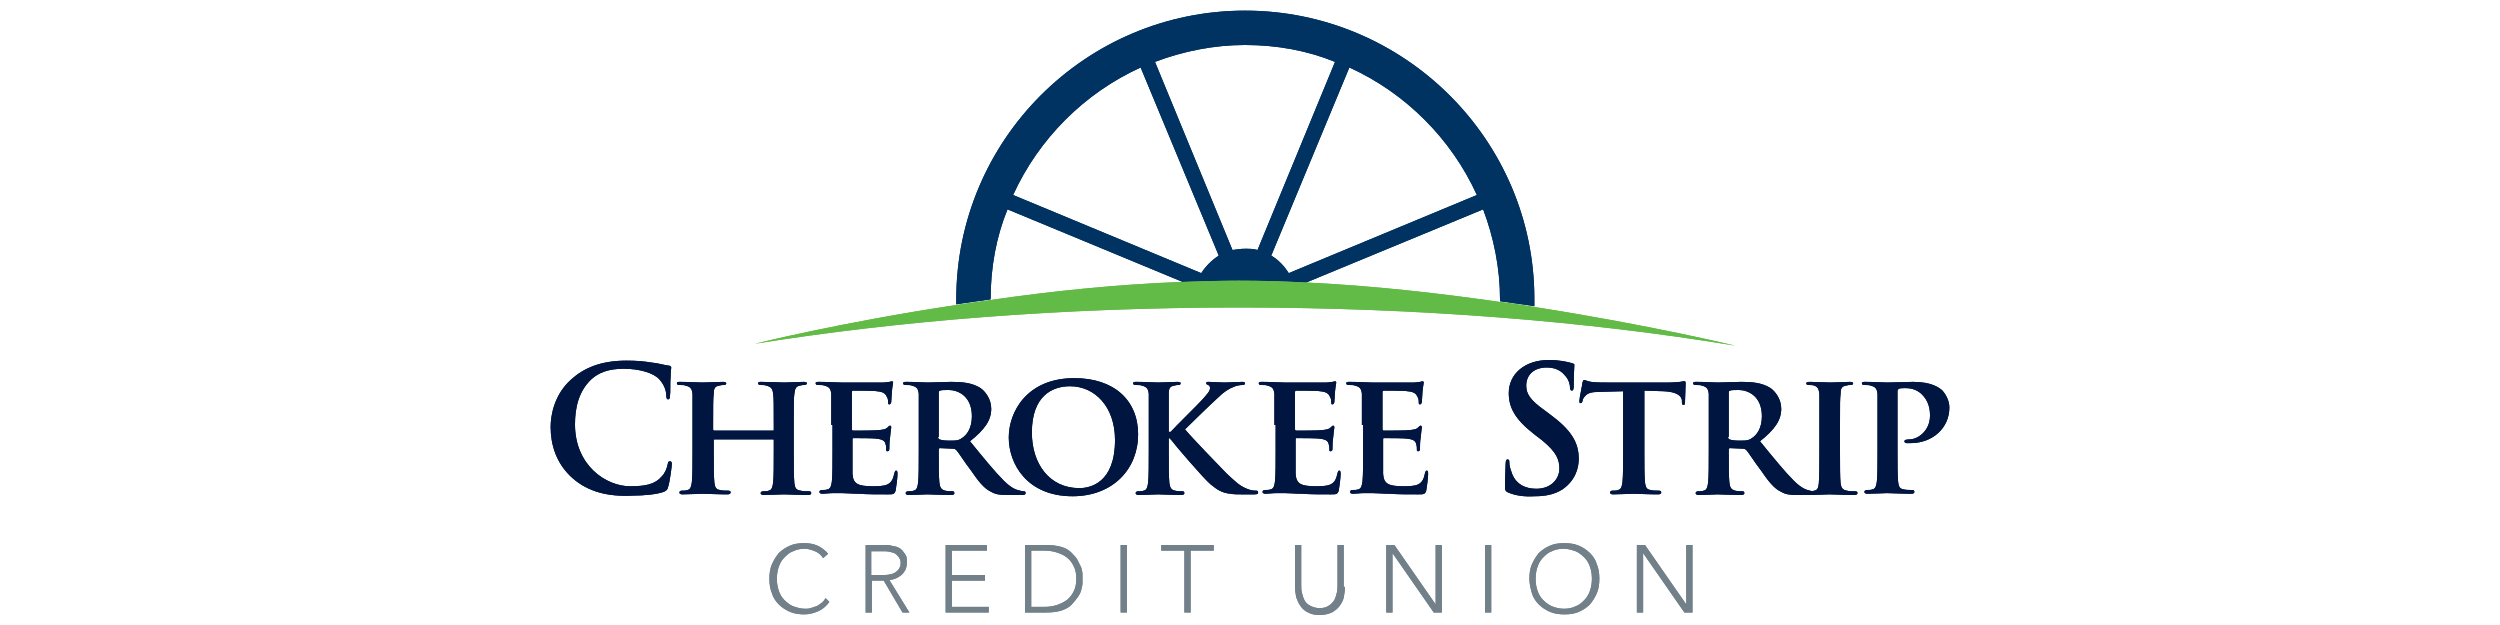 <?xml version="1.0" encoding="utf-8"?>
<!-- Generator: Adobe Illustrator 21.0.0, SVG Export Plug-In . SVG Version: 6.00 Build 0)  -->
<svg version="1.1" id="Layer_1" xmlns="http://www.w3.org/2000/svg" xmlns:xlink="http://www.w3.org/1999/xlink" x="0px" y="0px"
	 viewBox="0 0 400 100" enable-background="new 0 0 400 100" xml:space="preserve">
<g>
	<g>
		<g>
			<path fill="#001641" d="M91.6,76.5c-2.7-2.4-3.5-5.5-3.5-8.2c0-1.9,0.6-5.2,3.3-7.6c2-1.8,4.7-3,8.8-3c1.7,0,2.8,0.1,4,0.3
				c1.1,0.1,2,0.4,2.8,0.5c0.3,0,0.4,0.2,0.4,0.3c0,0.2-0.1,0.6-0.1,1.5c-0.1,0.9,0,2.5-0.1,3c0,0.4-0.1,0.6-0.3,0.6
				c-0.2,0-0.3-0.2-0.3-0.6c0-0.9-0.4-1.8-1.1-2.6c-0.9-1-3.1-1.7-5.7-1.7c-2.4,0-4,0.6-5.2,1.7c-2,1.9-2.6,4.5-2.6,7.2
				c0,6.6,5,9.9,8.8,9.9c2.5,0,4-0.3,5.1-1.6c0.5-0.5,0.8-1.3,0.9-1.8c0.1-0.4,0.1-0.6,0.4-0.6c0.2,0,0.3,0.2,0.3,0.4
				c0,0.3-0.3,2.8-0.6,3.7c-0.1,0.5-0.3,0.6-0.7,0.8c-1.1,0.4-3.2,0.6-5,0.6C97.3,79.5,94.1,78.7,91.6,76.5z"/>
			<path fill="#001641" d="M123.7,68.9c0.1,0,0.1,0,0.1-0.2v-0.5c0-3.6,0-4.5-0.1-5.2c-0.1-0.8-0.3-1.1-1.1-1.3
				c-0.2-0.1-0.6-0.1-0.9-0.1c-0.3,0-0.4-0.1-0.4-0.3c0-0.2,0.2-0.2,0.5-0.2c1.3,0,3,0.1,3.7,0.1c0.6,0,2.2-0.1,3.1-0.1
				c0.4,0,0.5,0.1,0.5,0.2c0,0.2-0.2,0.3-0.4,0.3c-0.2,0-0.4,0-0.7,0.1c-0.6,0.1-0.8,0.4-0.9,1.3c-0.1,0.8-0.1,1.4-0.1,5v4.2
				c0,2.2,0,4,0.1,5.1c0.1,0.7,0.2,1.1,1,1.2c0.3,0.1,0.9,0.1,1.3,0.1c0.3,0,0.4,0.1,0.4,0.3c0,0.2-0.2,0.3-0.5,0.3
				c-1.6,0-3.2-0.1-3.9-0.1c-0.6,0-2.3,0.1-3.2,0.1c-0.3,0-0.5-0.1-0.5-0.3c0-0.1,0.1-0.3,0.4-0.3c0.4,0,0.7,0,0.9-0.1
				c0.5-0.1,0.6-0.6,0.7-1.3c0.1-1,0.1-2.8,0.1-5v-1.8c0-0.1-0.1-0.1-0.1-0.1h-9.3c-0.1,0-0.2,0-0.2,0.1v1.8c0,2.2,0,4,0.1,5
				c0.1,0.7,0.2,1.1,0.9,1.2c0.3,0.1,0.9,0.1,1.3,0.1c0.3,0,0.4,0.1,0.4,0.3c0,0.2-0.2,0.3-0.5,0.3c-1.6,0-3.3-0.1-4-0.1
				c-0.6,0-2.2,0.1-3.2,0.1c-0.3,0-0.5-0.1-0.5-0.3c0-0.1,0.1-0.3,0.4-0.3c0.4,0,0.6,0,0.9-0.1c0.5-0.1,0.6-0.6,0.7-1.3
				c0.1-1,0.1-2.9,0.1-5V68c0-3.6,0-4.3,0-5c-0.1-0.8-0.3-1.1-1.1-1.3c-0.2-0.1-0.6-0.1-1-0.1c-0.3,0-0.4-0.1-0.4-0.3
				c0-0.2,0.2-0.2,0.5-0.2c1.3,0,2.9,0.1,3.6,0.1c0.6,0,2.3-0.1,3.3-0.1c0.3,0,0.5,0.1,0.5,0.2c0,0.2-0.1,0.3-0.4,0.3
				c-0.2,0-0.4,0-0.7,0.1c-0.7,0.1-0.9,0.4-0.9,1.3c-0.1,0.8-0.1,1.6-0.1,5.2v0.5c0,0.1,0.1,0.2,0.2,0.2H123.7z"/>
			<path fill="#001641" d="M133,68c0-3.6,0-4.3,0-5c-0.1-0.8-0.3-1.1-1.1-1.3c-0.2-0.1-0.6-0.1-1-0.1c-0.3,0-0.4-0.1-0.4-0.3
				c0-0.2,0.2-0.2,0.6-0.2c1.3,0,2.8,0.1,3.5,0.1c0.8,0,6.2,0,6.7,0c0.4,0,0.8-0.1,1-0.1c0.1,0,0.3-0.1,0.4-0.1
				c0.1,0,0.2,0.1,0.2,0.2c0,0.2-0.1,0.4-0.2,1.5c0,0.3-0.1,1.3-0.1,1.6c0,0.1-0.1,0.4-0.3,0.4c-0.2,0-0.2-0.1-0.2-0.3
				c0-0.2,0-0.6-0.2-0.9c-0.2-0.4-0.4-0.8-1.6-0.9c-0.4-0.1-3.3-0.1-3.8-0.1c-0.1,0-0.2,0.1-0.2,0.2v5.9c0,0.1,0,0.3,0.2,0.3
				c0.6,0,3.7,0,4.3-0.1c0.6-0.1,0.9-0.1,1.2-0.4c0.2-0.2,0.3-0.3,0.4-0.3c0.1,0,0.2,0.1,0.2,0.3c0,0.1-0.1,0.5-0.2,1.7
				c-0.1,0.5-0.1,1.4-0.1,1.6c0,0.2,0,0.5-0.3,0.5c-0.2,0-0.2-0.1-0.2-0.2c0-0.3,0-0.6-0.1-0.9c-0.1-0.5-0.4-0.8-1.4-0.9
				c-0.4-0.1-3.2-0.1-3.8-0.1c-0.1,0-0.1,0.1-0.1,0.3v1.9c0,0.8,0,2.8,0,3.5c0.1,1.6,0.8,2,3.3,2c0.6,0,1.7,0,2.3-0.3
				c0.6-0.3,0.9-0.8,1.1-1.8c0.1-0.3,0.1-0.4,0.3-0.4c0.2,0,0.2,0.3,0.2,0.6c0,0.5-0.2,2.1-0.3,2.6c-0.2,0.6-0.4,0.6-1.3,0.6
				c-1.8,0-3.3,0-4.5-0.1c-1.2,0-2.1-0.1-2.8-0.1c-0.3,0-0.8,0-1.4,0c-0.6,0-1.2,0.1-1.7,0.1c-0.3,0-0.5-0.1-0.5-0.3
				c0-0.1,0.1-0.3,0.4-0.3c0.4,0,0.6,0,0.9-0.1c0.5-0.1,0.6-0.6,0.7-1.3c0.1-1,0.1-2.9,0.1-5V68z"/>
			<path fill="#001641" d="M147,68c0-3.6,0-4.3,0-5c-0.1-0.8-0.3-1.1-1.1-1.3c-0.2-0.1-0.6-0.1-1-0.1c-0.3,0-0.4-0.1-0.4-0.3
				c0-0.2,0.2-0.2,0.6-0.2c1.3,0,2.8,0.1,3.3,0.1c0.8,0,3.1-0.1,3.8-0.1c1.6,0,3.3,0.1,4.7,1c0.7,0.5,1.7,1.7,1.7,3.3
				c0,1.8-1,3.3-3.4,5.2c2.2,2.7,3.9,4.8,5.4,6.3c1.4,1.4,2.2,1.5,2.6,1.6c0.3,0.1,0.4,0.1,0.6,0.1s0.3,0.1,0.3,0.3
				c0,0.2-0.2,0.3-0.5,0.3h-2.3c-1.4,0-2-0.1-2.7-0.5c-1.1-0.5-2-1.6-3.3-3.5c-1-1.3-2-2.9-2.3-3.2c-0.1-0.1-0.3-0.2-0.4-0.2
				l-2.2-0.1c-0.1,0-0.2,0.1-0.2,0.2v0.3c0,2.2,0,4,0.1,5c0.1,0.7,0.2,1.1,0.9,1.3c0.4,0.1,0.9,0.1,1.2,0.1c0.2,0,0.3,0.1,0.3,0.3
				c0,0.2-0.2,0.3-0.5,0.3c-1.4,0-3.5-0.1-3.8-0.1c-0.5,0-2,0.1-3,0.1c-0.3,0-0.5-0.1-0.5-0.3c0-0.1,0.1-0.3,0.4-0.3
				c0.4,0,0.6,0,0.9-0.1c0.5-0.1,0.6-0.6,0.7-1.3c0.1-1,0.1-2.9,0.1-5V68z M150.1,69.9c0,0.3,0.1,0.3,0.2,0.4
				c0.5,0.2,1.3,0.2,1.9,0.2c1,0,1.3-0.1,1.7-0.4c0.8-0.5,1.6-1.6,1.6-3.5c0-3.3-2.3-4.2-3.7-4.2c-0.6,0-1.2,0-1.4,0.1
				c-0.2,0.1-0.2,0.1-0.2,0.3V69.9z"/>
			<path fill="#001641" d="M161.4,70c0-4.1,2.9-9.5,10.5-9.5c6.3,0,10.2,3.5,10.2,9c0,5.5-4,9.9-10.5,9.9
				C164.3,79.4,161.4,74.2,161.4,70z M178.4,70.4c0-5.3-3.2-8.6-7.2-8.6c-2.8,0-6.1,1.5-6.1,7.4c0,5,2.8,8.9,7.6,8.9
				C174.4,78.1,178.4,77.3,178.4,70.4z"/>
			<path fill="#001641" d="M187.2,69.1h0.1c0.8-0.9,4.4-4.4,5.1-5.2c0.7-0.8,1.2-1.3,1.2-1.8c0-0.3-0.1-0.4-0.3-0.5
				c-0.2-0.1-0.3-0.1-0.3-0.3c0-0.2,0.1-0.2,0.4-0.2c0.5,0,1.9,0.1,2.5,0.1c0.8,0,2.1-0.1,2.9-0.1c0.3,0,0.4,0.1,0.4,0.2
				c0,0.2-0.1,0.3-0.4,0.3c-0.4,0-1,0.1-1.4,0.3c-0.8,0.3-1.6,0.8-2.6,1.8c-0.8,0.7-4.4,4.2-5.2,5c0.9,1.1,5.7,6.1,6.6,7
				c1.1,1,2,2,3.3,2.5c0.7,0.3,1.2,0.3,1.5,0.3c0.2,0,0.3,0.1,0.3,0.3c0,0.2-0.1,0.3-0.6,0.3h-2.1c-0.7,0-1.2,0-1.7-0.1
				c-1.3-0.1-2.1-0.6-3.2-1.5c-1.1-0.9-5.8-6.4-6.3-7.1l-0.3-0.3h-0.1v2.1c0,2.2,0,4,0.1,5.1c0.1,0.7,0.3,1.1,0.9,1.2
				c0.3,0.1,0.9,0.1,1.2,0.1c0.2,0,0.3,0.1,0.3,0.3c0,0.2-0.2,0.3-0.5,0.3c-1.4,0-3.1-0.1-3.7-0.1c-0.6,0-2.1,0.1-3.1,0.1
				c-0.3,0-0.5-0.1-0.5-0.3c0-0.1,0.1-0.3,0.4-0.3c0.4,0,0.6,0,0.9-0.1c0.5-0.1,0.6-0.6,0.7-1.3c0.1-1,0.1-2.9,0.1-5V68
				c0-3.6,0-4.3,0-5c-0.1-0.8-0.3-1.1-1.1-1.3c-0.2-0.1-0.6-0.1-1-0.1c-0.3,0-0.4-0.1-0.4-0.3c0-0.2,0.2-0.2,0.6-0.2
				c1.3,0,2.8,0.1,3.4,0.1s2.3-0.1,3.1-0.1c0.4,0,0.5,0.1,0.5,0.2c0,0.2-0.1,0.3-0.3,0.3c-0.3,0-0.4,0-0.7,0.1
				c-0.7,0.1-0.9,0.4-0.9,1.3c0,0.8,0,1.4,0,5V69.1z"/>
			<path fill="#001641" d="M203.9,68c0-3.6,0-4.3,0-5c-0.1-0.8-0.3-1.1-1.1-1.3c-0.2-0.1-0.6-0.1-1-0.1c-0.3,0-0.4-0.1-0.4-0.3
				c0-0.2,0.2-0.2,0.6-0.2c1.3,0,2.8,0.1,3.5,0.1c0.8,0,6.2,0,6.7,0c0.4,0,0.8-0.1,1-0.1c0.1,0,0.3-0.1,0.4-0.1
				c0.1,0,0.2,0.1,0.2,0.2c0,0.2-0.1,0.4-0.2,1.5c0,0.3-0.1,1.3-0.1,1.6c0,0.1-0.1,0.4-0.3,0.4c-0.2,0-0.2-0.1-0.2-0.3
				c0-0.2,0-0.6-0.2-0.9c-0.2-0.4-0.4-0.8-1.6-0.9c-0.4-0.1-3.3-0.1-3.8-0.1c-0.1,0-0.2,0.1-0.2,0.2v5.9c0,0.1,0,0.3,0.2,0.3
				c0.6,0,3.7,0,4.3-0.1c0.6-0.1,0.9-0.1,1.2-0.4c0.2-0.2,0.3-0.3,0.4-0.3s0.2,0.1,0.2,0.3c0,0.1-0.1,0.5-0.2,1.7
				c-0.1,0.5-0.1,1.4-0.1,1.6c0,0.2,0,0.5-0.3,0.5c-0.2,0-0.2-0.1-0.2-0.2c0-0.3,0-0.6-0.1-0.9c-0.1-0.5-0.4-0.8-1.4-0.9
				c-0.4-0.1-3.2-0.1-3.8-0.1c-0.1,0-0.1,0.1-0.1,0.3v1.9c0,0.8,0,2.8,0,3.5c0.1,1.6,0.8,2,3.3,2c0.6,0,1.7,0,2.3-0.3
				c0.6-0.3,0.9-0.8,1.1-1.8c0.1-0.3,0.1-0.4,0.3-0.4c0.2,0,0.2,0.3,0.2,0.6c0,0.5-0.2,2.1-0.3,2.6c-0.2,0.6-0.4,0.6-1.3,0.6
				c-1.8,0-3.3,0-4.5-0.1c-1.2,0-2.1-0.1-2.8-0.1c-0.3,0-0.8,0-1.4,0c-0.6,0-1.2,0.1-1.7,0.1c-0.3,0-0.5-0.1-0.5-0.3
				c0-0.1,0.1-0.3,0.4-0.3c0.4,0,0.6,0,0.9-0.1c0.5-0.1,0.6-0.6,0.7-1.3c0.1-1,0.1-2.9,0.1-5V68z"/>
			<path fill="#001641" d="M217.9,68c0-3.6,0-4.3,0-5c-0.1-0.8-0.3-1.1-1.1-1.3c-0.2-0.1-0.6-0.1-1-0.1c-0.3,0-0.4-0.1-0.4-0.3
				c0-0.2,0.2-0.2,0.6-0.2c1.3,0,2.8,0.1,3.5,0.1c0.8,0,6.2,0,6.7,0c0.4,0,0.8-0.1,1-0.1c0.1,0,0.3-0.1,0.4-0.1
				c0.1,0,0.2,0.1,0.2,0.2c0,0.2-0.1,0.4-0.2,1.5c0,0.3-0.1,1.3-0.1,1.6c0,0.1-0.1,0.4-0.3,0.4c-0.2,0-0.2-0.1-0.2-0.3
				c0-0.2,0-0.6-0.2-0.9c-0.2-0.4-0.4-0.8-1.6-0.9c-0.4-0.1-3.3-0.1-3.8-0.1c-0.1,0-0.2,0.1-0.2,0.2v5.9c0,0.1,0,0.3,0.2,0.3
				c0.6,0,3.7,0,4.3-0.1c0.6-0.1,0.9-0.1,1.2-0.4c0.2-0.2,0.3-0.3,0.4-0.3c0.1,0,0.2,0.1,0.2,0.3c0,0.1-0.1,0.5-0.2,1.7
				c-0.1,0.5-0.1,1.4-0.1,1.6c0,0.2,0,0.5-0.3,0.5c-0.2,0-0.2-0.1-0.2-0.2c0-0.3,0-0.6-0.1-0.9c-0.1-0.5-0.4-0.8-1.4-0.9
				c-0.4-0.1-3.2-0.1-3.8-0.1c-0.1,0-0.1,0.1-0.1,0.3v1.9c0,0.8,0,2.8,0,3.5c0.1,1.6,0.8,2,3.3,2c0.6,0,1.7,0,2.3-0.3
				c0.6-0.3,0.9-0.8,1.1-1.8c0.1-0.3,0.1-0.4,0.3-0.4c0.2,0,0.2,0.3,0.2,0.6c0,0.5-0.2,2.1-0.3,2.6c-0.2,0.6-0.4,0.6-1.3,0.6
				c-1.8,0-3.3,0-4.5-0.1c-1.2,0-2.1-0.1-2.8-0.1c-0.3,0-0.8,0-1.4,0c-0.6,0-1.2,0.1-1.7,0.1c-0.3,0-0.5-0.1-0.5-0.3
				c0-0.1,0.1-0.3,0.4-0.3c0.4,0,0.6,0,0.9-0.1c0.5-0.1,0.6-0.6,0.7-1.3c0.1-1,0.1-2.9,0.1-5V68z"/>
			<path fill="#001641" d="M241.3,78.8c-0.4-0.2-0.5-0.3-0.5-0.9c0-1.5,0.1-3.2,0.1-3.7c0-0.4,0.1-0.7,0.3-0.7
				c0.3,0,0.3,0.3,0.3,0.5c0,0.4,0.1,0.9,0.3,1.4c0.6,2.1,2.3,2.8,4,2.8c2.5,0,3.7-1.7,3.7-3.2c0-1.4-0.4-2.6-2.7-4.5l-1.3-1
				c-3.1-2.4-4.1-4.3-4.1-6.6c0-3.1,2.6-5.3,6.4-5.3c1.8,0,3,0.3,3.7,0.5c0.3,0.1,0.4,0.1,0.4,0.3c0,0.4-0.1,1.2-0.1,3.3
				c0,0.6-0.1,0.8-0.3,0.8c-0.2,0-0.3-0.2-0.3-0.5c0-0.3-0.1-1.1-0.7-1.8c-0.4-0.5-1.2-1.4-3-1.4c-2.1,0-3.3,1.2-3.3,2.9
				c0,1.3,0.6,2.3,3,4l0.8,0.6c3.4,2.5,4.6,4.5,4.6,7.1c0,1.6-0.6,3.5-2.6,4.9c-1.4,0.9-3,1.1-4.4,1.1
				C243.8,79.5,242.5,79.3,241.3,78.8z"/>
			<path fill="#001641" d="M259.7,62.6l-3.7,0.1c-1.4,0-2,0.2-2.4,0.7c-0.3,0.3-0.4,0.6-0.4,0.8c-0.1,0.2-0.1,0.3-0.3,0.3
				c-0.2,0-0.2-0.1-0.2-0.4c0-0.4,0.5-2.7,0.5-2.9c0.1-0.3,0.1-0.4,0.3-0.4c0.2,0,0.4,0.2,1.1,0.3c0.7,0.1,1.6,0.1,2.5,0.1h10
				c0.8,0,1.3-0.1,1.7-0.1c0.4-0.1,0.6-0.1,0.7-0.1c0.2,0,0.2,0.1,0.2,0.5c0,0.5-0.1,2.3-0.1,2.9c0,0.3-0.1,0.4-0.2,0.4
				c-0.2,0-0.3-0.1-0.3-0.5l0-0.3c-0.1-0.6-0.7-1.3-2.9-1.4l-3.1-0.1v9.6c0,2.2,0,4,0.1,5.1c0.1,0.7,0.2,1.1,0.9,1.2
				c0.3,0.1,0.9,0.1,1.3,0.1c0.3,0,0.4,0.1,0.4,0.3c0,0.2-0.2,0.3-0.5,0.3c-1.6,0-3.3-0.1-4-0.1c-0.6,0-2.2,0.1-3.2,0.1
				c-0.3,0-0.5-0.1-0.5-0.3c0-0.1,0.1-0.3,0.4-0.3c0.4,0,0.7,0,0.9-0.1c0.5-0.1,0.6-0.6,0.7-1.3c0.1-1,0.1-2.9,0.1-5V62.6z"/>
			<path fill="#001641" d="M273.4,68c0-3.6,0-4.3,0-5c-0.1-0.8-0.3-1.1-1.1-1.3c-0.2-0.1-0.6-0.1-1-0.1c-0.3,0-0.4-0.1-0.4-0.3
				c0-0.2,0.2-0.2,0.6-0.2c1.3,0,2.8,0.1,3.3,0.1c0.8,0,3.1-0.1,3.8-0.1c1.6,0,3.3,0.1,4.7,1c0.7,0.5,1.7,1.7,1.7,3.3
				c0,1.8-1,3.3-3.4,5.2c2.2,2.7,3.9,4.8,5.4,6.3c1.4,1.4,2.2,1.5,2.6,1.6c0.3,0.1,0.4,0.1,0.6,0.1c0.2,0,0.3,0.1,0.3,0.3
				c0,0.2-0.2,0.3-0.5,0.3h-2.3c-1.4,0-2-0.1-2.7-0.5c-1.1-0.5-2-1.6-3.3-3.5c-1-1.3-2-2.9-2.3-3.2c-0.1-0.1-0.3-0.2-0.4-0.2
				l-2.2-0.1c-0.1,0-0.2,0.1-0.2,0.2v0.3c0,2.2,0,4,0.1,5c0.1,0.7,0.2,1.1,0.9,1.3c0.4,0.1,0.9,0.1,1.2,0.1c0.2,0,0.3,0.1,0.3,0.3
				c0,0.2-0.2,0.3-0.5,0.3c-1.4,0-3.5-0.1-3.8-0.1c-0.5,0-2,0.1-3,0.1c-0.3,0-0.5-0.1-0.5-0.3c0-0.1,0.1-0.3,0.4-0.3
				c0.4,0,0.6,0,0.9-0.1c0.5-0.1,0.6-0.6,0.7-1.3c0.1-1,0.1-2.9,0.1-5V68z M276.5,69.9c0,0.3,0.1,0.3,0.2,0.4
				c0.5,0.2,1.3,0.2,1.9,0.2c1,0,1.3-0.1,1.7-0.4c0.8-0.5,1.6-1.6,1.6-3.5c0-3.3-2.3-4.2-3.7-4.2c-0.6,0-1.2,0-1.4,0.1
				c-0.2,0.1-0.2,0.1-0.2,0.3V69.9z"/>
			<path fill="#001641" d="M291.1,68c0-3.6,0-4.3,0-5c-0.1-0.8-0.3-1.1-0.8-1.3c-0.3-0.1-0.6-0.1-0.9-0.1c-0.3,0-0.4-0.1-0.4-0.3
				c0-0.1,0.2-0.2,0.6-0.2c0.9,0,2.6,0.1,3.3,0.1c0.6,0,2.2-0.1,3.1-0.1c0.3,0,0.5,0.1,0.5,0.2c0,0.2-0.1,0.3-0.4,0.3
				c-0.3,0-0.4,0-0.7,0.1c-0.7,0.1-0.9,0.4-0.9,1.3c-0.1,0.8-0.1,1.4-0.1,5v4.2c0,2.3,0,4.2,0.1,5.2c0.1,0.6,0.3,1,1,1.1
				c0.3,0.1,0.9,0.1,1.3,0.1c0.3,0,0.4,0.1,0.4,0.3c0,0.2-0.2,0.3-0.5,0.3c-1.6,0-3.3-0.1-4-0.1c-0.6,0-2.2,0.1-3.2,0.1
				c-0.3,0-0.5-0.1-0.5-0.3c0-0.1,0.1-0.3,0.4-0.3c0.4,0,0.6,0,0.9-0.1c0.5-0.1,0.6-0.4,0.7-1.1c0.1-1,0.1-2.9,0.1-5.2V68z"/>
			<path fill="#001641" d="M300.4,68c0-3.6,0-4.3,0-5c-0.1-0.8-0.3-1.1-1.1-1.3c-0.2-0.1-0.6-0.1-1-0.1c-0.3,0-0.4-0.1-0.4-0.3
				c0-0.2,0.2-0.2,0.6-0.2c1.3,0,2.8,0.1,3.5,0.1c1,0,3-0.1,4.1-0.1c3.1,0,4.2,1,4.6,1.3c0.5,0.5,1.2,1.6,1.2,2.8
				c0,3.3-2.7,5.7-6.2,5.7c-0.1,0-0.6,0-0.7,0c-0.1,0-0.3-0.1-0.3-0.3c0-0.2,0.3-0.3,0.8-0.3c1.4,0,3.3-1.4,3.3-3.8
				c0-0.8-0.1-2.3-1.4-3.5c-0.9-0.8-1.9-0.9-2.5-0.9c-0.4,0-0.8,0-1.1,0.1c-0.1,0.1-0.2,0.2-0.2,0.4v9.4c0,2.2,0,4,0.1,5.1
				c0.1,0.7,0.2,1.1,0.9,1.2c0.4,0.1,0.9,0.1,1.3,0.1c0.3,0,0.4,0.1,0.4,0.3c0,0.2-0.2,0.3-0.4,0.3c-1.6,0-3.4-0.1-4-0.1
				c-0.6,0-2.1,0.1-3.1,0.1c-0.3,0-0.5-0.1-0.5-0.3c0-0.1,0.1-0.3,0.4-0.3c0.4,0,0.6,0,0.9-0.1c0.5-0.1,0.6-0.6,0.7-1.3
				c0.1-1,0.1-2.9,0.1-5V68z"/>
		</g>
		<g>
			<path fill="none" d="M199.2,39.8c0.7,0,1.3,0.1,2,0.2l12.5-30.1c-4.5-1.7-9.4-2.7-14.4-2.7c-5.1,0-10,0.9-14.4,2.7L197.3,40
				C197.9,39.8,198.6,39.8,199.2,39.8z"/>
			<path fill="none" d="M206.2,43.7l30.1-12.5c-4.1-9-11.4-16.3-20.4-20.4l-12.5,30.1C204.6,41.6,205.5,42.6,206.2,43.7z"/>
			<path fill="none" d="M158.5,47.9C158.5,47.9,158.5,48,158.5,47.9c9.6-1.3,20.1-2.4,30.7-2.8l-28-11.6
				C159.5,38,158.5,42.9,158.5,47.9z"/>
			<path fill="none" d="M237.3,33.5L209,45.2c10.6,0.5,21.2,1.7,30.9,3.1c0-0.1,0-0.2,0-0.3C240,42.9,239,38,237.3,33.5z"/>
			<path fill="none" d="M195,40.9l-12.5-30.1c-9,4.1-16.3,11.4-20.4,20.4l30.1,12.5C192.9,42.6,193.9,41.6,195,40.9z"/>
			<path fill="#003262" d="M199.2,1.7c-25.5,0-46.2,20.7-46.2,46.2c0,0.3,0,0.6,0,0.8c1.8-0.3,3.6-0.5,5.5-0.8c0,0,0,0,0,0
				c0-5.1,0.9-10,2.7-14.4l28,11.6c3-0.1,6-0.2,9-0.2c3.6,0,7.2,0.1,10.8,0.3l28.3-11.7c1.7,4.5,2.7,9.4,2.7,14.4c0,0.1,0,0.2,0,0.3
				c1.9,0.3,3.7,0.5,5.5,0.8c0-0.4,0-0.8,0-1.2C245.5,22.4,224.7,1.7,199.2,1.7z M192.2,43.7l-30.1-12.5c4.1-9,11.4-16.3,20.4-20.4
				L195,40.9C193.9,41.6,192.9,42.6,192.2,43.7z M199.2,39.8c-0.7,0-1.3,0.1-2,0.2L184.8,9.9c4.5-1.7,9.4-2.7,14.4-2.7
				c5.1,0,10,0.9,14.4,2.7L201.2,40C200.6,39.8,199.9,39.8,199.2,39.8z M206.2,43.7c-0.7-1.1-1.6-2.1-2.8-2.8l12.5-30.1
				c9,4.1,16.3,11.4,20.4,20.4L206.2,43.7z"/>
			<path fill="#62BB46" d="M245.4,49.1c-1.8-0.3-3.6-0.6-5.5-0.8c-9.7-1.4-20.3-2.6-30.9-3.1c-3.6-0.2-7.3-0.3-10.8-0.3
				c-3,0-6,0.1-9,0.2c-10.6,0.4-21.1,1.5-30.7,2.9c-1.9,0.3-3.7,0.5-5.5,0.8c-18.6,2.8-32.2,6.2-32.2,6.2
				c23.1-3.7,49.4-5.8,77.4-5.8c28.7,0,55.8,2.2,79.4,6.1C277.6,55.3,264,52,245.4,49.1z"/>
		</g>
		<g>
			<path fill="#72808A" d="M132.7,96.3c-0.5,0.7-1.1,1.2-1.8,1.5c-0.7,0.3-1.4,0.5-2.2,0.5c-0.8,0-1.6-0.1-2.3-0.4
				c-0.7-0.3-1.3-0.7-1.8-1.2c-0.5-0.5-0.9-1.1-1.1-1.8c-0.3-0.7-0.4-1.5-0.4-2.3c0-0.8,0.1-1.6,0.4-2.3c0.3-0.7,0.7-1.3,1.1-1.8
				c0.5-0.5,1.1-0.9,1.8-1.2c0.7-0.3,1.4-0.4,2.3-0.4c0.7,0,1.4,0.1,2.1,0.4c0.6,0.3,1.2,0.7,1.7,1.3l-0.8,0.7
				c-0.3-0.5-0.8-0.9-1.3-1.1c-0.5-0.2-1.1-0.4-1.6-0.4c-0.7,0-1.3,0.1-1.9,0.4c-0.6,0.2-1,0.6-1.4,1c-0.4,0.4-0.7,0.9-0.9,1.5
				c-0.2,0.6-0.3,1.2-0.3,1.9c0,0.7,0.1,1.3,0.3,1.9c0.2,0.6,0.5,1.1,0.9,1.5c0.4,0.4,0.9,0.8,1.4,1c0.6,0.2,1.2,0.4,1.9,0.4
				c0.3,0,0.6,0,0.9-0.1c0.3-0.1,0.6-0.2,0.9-0.3c0.3-0.1,0.5-0.3,0.8-0.5c0.3-0.2,0.5-0.5,0.7-0.8L132.7,96.3z"/>
			<path fill="#72808A" d="M138.4,87.2h2.8c0.1,0,0.3,0,0.6,0c0.2,0,0.5,0,0.8,0.1c0.3,0.1,0.6,0.1,0.9,0.2c0.3,0.1,0.6,0.3,0.8,0.5
				c0.2,0.2,0.4,0.5,0.6,0.8c0.2,0.3,0.2,0.7,0.2,1.2c0,0.5-0.1,0.9-0.3,1.3c-0.2,0.3-0.4,0.6-0.7,0.8c-0.3,0.2-0.6,0.4-0.9,0.5
				c-0.3,0.1-0.6,0.2-0.9,0.2l3.2,5.2h-1.1l-3-5.1h-1.9V98h-1V87.2z M139.4,92h2.1c0.5,0,1-0.1,1.3-0.2c0.3-0.1,0.6-0.3,0.8-0.5
				c0.2-0.2,0.3-0.4,0.4-0.6c0.1-0.2,0.1-0.4,0.1-0.6c0-0.2,0-0.4-0.1-0.6c-0.1-0.2-0.2-0.4-0.4-0.6c-0.2-0.2-0.4-0.4-0.8-0.5
				c-0.3-0.1-0.8-0.2-1.3-0.2h-2.1V92z"/>
			<path fill="#72808A" d="M151.3,87.2h6.6v0.9h-5.6V92h5.3v0.9h-5.3v4.2h5.9V98h-6.9V87.2z"/>
			<path fill="#72808A" d="M164,87.2h3.4c0.9,0,1.7,0.1,2.4,0.3c0.7,0.2,1.2,0.5,1.6,0.9c0.4,0.4,0.8,0.8,1,1.2
				c0.2,0.4,0.4,0.8,0.6,1.2c0.1,0.4,0.2,0.8,0.2,1.1c0,0.3,0,0.5,0,0.7c0,0.1,0,0.4,0,0.7c0,0.3-0.1,0.7-0.2,1.1
				c-0.1,0.4-0.3,0.8-0.6,1.2c-0.3,0.4-0.6,0.8-1,1.2c-0.4,0.4-1,0.7-1.6,0.9c-0.7,0.2-1.4,0.3-2.4,0.3H164V87.2z M165,97.1h2.1
				c0.7,0,1.4-0.1,2-0.3c0.6-0.2,1.2-0.5,1.6-0.8c0.5-0.4,0.8-0.8,1.1-1.4c0.3-0.6,0.4-1.2,0.4-2c0-0.8-0.1-1.4-0.4-2
				c-0.3-0.6-0.6-1-1.1-1.4c-0.5-0.4-1-0.6-1.6-0.8c-0.6-0.2-1.3-0.3-2-0.3H165V97.1z"/>
			<path fill="#72808A" d="M179.3,87.2h1V98h-1V87.2z"/>
			<path fill="#72808A" d="M189.5,88.1h-3.7v-0.9h8.4v0.9h-3.7V98h-1V88.1z"/>
			<path fill="#72808A" d="M215.2,93.9c0,0.6-0.1,1.1-0.2,1.7c-0.1,0.5-0.4,1-0.7,1.4c-0.3,0.4-0.7,0.7-1.2,1
				c-0.5,0.2-1.1,0.4-1.9,0.4c-0.7,0-1.4-0.1-1.9-0.4c-0.5-0.2-0.9-0.6-1.2-1c-0.3-0.4-0.5-0.9-0.7-1.4c-0.1-0.5-0.2-1.1-0.2-1.7
				v-6.7h1v6.4c0,0.4,0,0.8,0.1,1.2c0.1,0.4,0.2,0.8,0.4,1.2s0.5,0.7,0.9,0.9s0.9,0.4,1.5,0.4c0.6,0,1.1-0.1,1.5-0.4
				c0.4-0.2,0.7-0.6,0.9-0.9c0.2-0.4,0.3-0.8,0.4-1.2c0.1-0.4,0.1-0.9,0.1-1.2v-6.4h1V93.9z"/>
			<path fill="#72808A" d="M221.8,87.2h1.3l6.6,9.5h0v-9.5h1V98h-1.3l-6.6-9.5h0V98h-1V87.2z"/>
			<path fill="#72808A" d="M237.6,87.2h1V98h-1V87.2z"/>
			<path fill="#72808A" d="M244.7,92.6c0-0.8,0.1-1.6,0.4-2.3c0.3-0.7,0.7-1.3,1.1-1.8c0.5-0.5,1.1-0.9,1.8-1.2
				c0.7-0.3,1.4-0.4,2.3-0.4c0.8,0,1.6,0.1,2.3,0.4c0.7,0.3,1.3,0.7,1.8,1.2c0.5,0.5,0.9,1.1,1.1,1.8c0.3,0.7,0.4,1.5,0.4,2.3
				c0,0.8-0.1,1.6-0.4,2.3c-0.3,0.7-0.7,1.3-1.1,1.8c-0.5,0.5-1.1,0.9-1.8,1.2c-0.7,0.3-1.4,0.4-2.3,0.4c-0.8,0-1.6-0.1-2.3-0.4
				c-0.7-0.3-1.3-0.7-1.8-1.2c-0.5-0.5-0.9-1.1-1.1-1.8S244.7,93.4,244.7,92.6z M245.7,92.6c0,0.7,0.1,1.3,0.3,1.9
				c0.2,0.6,0.5,1.1,0.9,1.5c0.4,0.4,0.9,0.8,1.4,1s1.2,0.4,1.9,0.4c0.7,0,1.3-0.1,1.9-0.4c0.6-0.2,1-0.6,1.4-1
				c0.4-0.4,0.7-0.9,0.9-1.5c0.2-0.6,0.3-1.2,0.3-1.9c0-0.7-0.1-1.3-0.3-1.9c-0.2-0.6-0.5-1.1-0.9-1.5c-0.4-0.4-0.9-0.8-1.4-1
				c-0.6-0.2-1.2-0.4-1.9-0.4c-0.7,0-1.3,0.1-1.9,0.4c-0.6,0.2-1,0.6-1.4,1c-0.4,0.4-0.7,0.9-0.9,1.5
				C245.8,91.3,245.7,91.9,245.7,92.6z"/>
			<path fill="#72808A" d="M261.9,87.2h1.3l6.6,9.5h0v-9.5h1V98h-1.3l-6.6-9.5h0V98h-1V87.2z"/>
		</g>
	</g>
	<g>
		<path fill="#001641" d="M91.6,76.5c-2.7-2.4-3.5-5.5-3.5-8.2c0-1.9,0.6-5.2,3.3-7.6c2-1.8,4.7-3,8.8-3c1.7,0,2.8,0.1,4,0.3
			c1.1,0.1,2,0.4,2.8,0.5c0.3,0,0.4,0.2,0.4,0.3c0,0.2-0.1,0.6-0.1,1.5c-0.1,0.9,0,2.5-0.1,3c0,0.4-0.1,0.6-0.3,0.6
			c-0.2,0-0.3-0.2-0.3-0.6c0-0.9-0.4-1.8-1.1-2.6c-0.9-1-3.1-1.7-5.7-1.7c-2.4,0-4,0.6-5.2,1.7c-2,1.9-2.6,4.5-2.6,7.2
			c0,6.6,5,9.9,8.8,9.9c2.5,0,4-0.3,5.1-1.6c0.5-0.5,0.8-1.3,0.9-1.8c0.1-0.4,0.1-0.6,0.4-0.6c0.2,0,0.3,0.2,0.3,0.4
			c0,0.3-0.3,2.8-0.6,3.7c-0.1,0.5-0.3,0.6-0.7,0.8c-1.1,0.4-3.2,0.6-5,0.6C97.3,79.5,94.1,78.7,91.6,76.5z"/>
		<path fill="#001641" d="M123.7,68.9c0.1,0,0.1,0,0.1-0.2v-0.5c0-3.6,0-4.5-0.1-5.2c-0.1-0.8-0.3-1.1-1.1-1.3
			c-0.2-0.1-0.6-0.1-0.9-0.1c-0.3,0-0.4-0.1-0.4-0.3c0-0.2,0.2-0.2,0.5-0.2c1.3,0,3,0.1,3.7,0.1c0.6,0,2.2-0.1,3.1-0.1
			c0.4,0,0.5,0.1,0.5,0.2c0,0.2-0.2,0.3-0.4,0.3c-0.2,0-0.4,0-0.7,0.1c-0.6,0.1-0.8,0.4-0.9,1.3c-0.1,0.8-0.1,1.4-0.1,5v4.2
			c0,2.2,0,4,0.1,5.1c0.1,0.7,0.2,1.1,1,1.2c0.3,0.1,0.9,0.1,1.3,0.1c0.3,0,0.4,0.1,0.4,0.3c0,0.2-0.2,0.3-0.5,0.3
			c-1.6,0-3.2-0.1-3.9-0.1c-0.6,0-2.3,0.1-3.2,0.1c-0.3,0-0.5-0.1-0.5-0.3c0-0.1,0.1-0.3,0.4-0.3c0.4,0,0.7,0,0.9-0.1
			c0.5-0.1,0.6-0.6,0.7-1.3c0.1-1,0.1-2.8,0.1-5v-1.8c0-0.1-0.1-0.1-0.1-0.1h-9.3c-0.1,0-0.2,0-0.2,0.1v1.8c0,2.2,0,4,0.1,5
			c0.1,0.7,0.2,1.1,0.9,1.2c0.3,0.1,0.9,0.1,1.3,0.1c0.3,0,0.4,0.1,0.4,0.3c0,0.2-0.2,0.3-0.5,0.3c-1.6,0-3.3-0.1-4-0.1
			c-0.6,0-2.2,0.1-3.2,0.1c-0.3,0-0.5-0.1-0.5-0.3c0-0.1,0.1-0.3,0.4-0.3c0.4,0,0.6,0,0.9-0.1c0.5-0.1,0.6-0.6,0.7-1.3
			c0.1-1,0.1-2.9,0.1-5V68c0-3.6,0-4.3,0-5c-0.1-0.8-0.3-1.1-1.1-1.3c-0.2-0.1-0.6-0.1-1-0.1c-0.3,0-0.4-0.1-0.4-0.3
			c0-0.2,0.2-0.2,0.5-0.2c1.3,0,2.9,0.1,3.6,0.1c0.6,0,2.3-0.1,3.3-0.1c0.3,0,0.5,0.1,0.5,0.2c0,0.2-0.1,0.3-0.4,0.3
			c-0.2,0-0.4,0-0.7,0.1c-0.7,0.1-0.9,0.4-0.9,1.3c-0.1,0.8-0.1,1.6-0.1,5.2v0.5c0,0.1,0.1,0.2,0.2,0.2H123.7z"/>
		<path fill="#001641" d="M133,68c0-3.6,0-4.3,0-5c-0.1-0.8-0.3-1.1-1.1-1.3c-0.2-0.1-0.6-0.1-1-0.1c-0.3,0-0.4-0.1-0.4-0.3
			c0-0.2,0.2-0.2,0.6-0.2c1.3,0,2.8,0.1,3.5,0.1c0.8,0,6.2,0,6.7,0c0.4,0,0.8-0.1,1-0.1c0.1,0,0.3-0.1,0.4-0.1
			c0.1,0,0.2,0.1,0.2,0.2c0,0.2-0.1,0.4-0.2,1.5c0,0.3-0.1,1.3-0.1,1.6c0,0.1-0.1,0.4-0.3,0.4c-0.2,0-0.2-0.1-0.2-0.3
			c0-0.2,0-0.6-0.2-0.9c-0.2-0.4-0.4-0.8-1.6-0.9c-0.4-0.1-3.3-0.1-3.8-0.1c-0.1,0-0.2,0.1-0.2,0.2v5.9c0,0.1,0,0.3,0.2,0.3
			c0.6,0,3.7,0,4.3-0.1c0.6-0.1,0.9-0.1,1.2-0.4c0.2-0.2,0.3-0.3,0.4-0.3c0.1,0,0.2,0.1,0.2,0.3c0,0.1-0.1,0.5-0.2,1.7
			c-0.1,0.5-0.1,1.4-0.1,1.6c0,0.2,0,0.5-0.3,0.5c-0.2,0-0.2-0.1-0.2-0.2c0-0.3,0-0.6-0.1-0.9c-0.1-0.5-0.4-0.8-1.4-0.9
			c-0.4-0.1-3.2-0.1-3.8-0.1c-0.1,0-0.1,0.1-0.1,0.3v1.9c0,0.8,0,2.8,0,3.5c0.1,1.6,0.8,2,3.3,2c0.6,0,1.7,0,2.3-0.3
			c0.6-0.3,0.9-0.8,1.1-1.8c0.1-0.3,0.1-0.4,0.3-0.4c0.2,0,0.2,0.3,0.2,0.6c0,0.5-0.2,2.1-0.3,2.6c-0.2,0.6-0.4,0.6-1.3,0.6
			c-1.8,0-3.3,0-4.5-0.1c-1.2,0-2.1-0.1-2.8-0.1c-0.3,0-0.8,0-1.4,0c-0.6,0-1.2,0.1-1.7,0.1c-0.3,0-0.5-0.1-0.5-0.3
			c0-0.1,0.1-0.3,0.4-0.3c0.4,0,0.6,0,0.9-0.1c0.5-0.1,0.6-0.6,0.7-1.3c0.1-1,0.1-2.9,0.1-5V68z"/>
		<path fill="#001641" d="M147,68c0-3.6,0-4.3,0-5c-0.1-0.8-0.3-1.1-1.1-1.3c-0.2-0.1-0.6-0.1-1-0.1c-0.3,0-0.4-0.1-0.4-0.3
			c0-0.2,0.2-0.2,0.6-0.2c1.3,0,2.8,0.1,3.3,0.1c0.8,0,3.1-0.1,3.8-0.1c1.6,0,3.3,0.1,4.7,1c0.7,0.5,1.7,1.7,1.7,3.3
			c0,1.8-1,3.3-3.4,5.2c2.2,2.7,3.9,4.8,5.4,6.3c1.4,1.4,2.2,1.5,2.6,1.6c0.3,0.1,0.4,0.1,0.6,0.1s0.3,0.1,0.3,0.3
			c0,0.2-0.2,0.3-0.5,0.3h-2.3c-1.4,0-2-0.1-2.7-0.5c-1.1-0.5-2-1.6-3.3-3.5c-1-1.3-2-2.9-2.3-3.2c-0.1-0.1-0.3-0.2-0.4-0.2
			l-2.2-0.1c-0.1,0-0.2,0.1-0.2,0.2v0.3c0,2.2,0,4,0.1,5c0.1,0.7,0.2,1.1,0.9,1.3c0.4,0.1,0.9,0.1,1.2,0.1c0.2,0,0.3,0.1,0.3,0.3
			c0,0.2-0.2,0.3-0.5,0.3c-1.4,0-3.5-0.1-3.8-0.1c-0.5,0-2,0.1-3,0.1c-0.3,0-0.5-0.1-0.5-0.3c0-0.1,0.1-0.3,0.4-0.3
			c0.4,0,0.6,0,0.9-0.1c0.5-0.1,0.6-0.6,0.7-1.3c0.1-1,0.1-2.9,0.1-5V68z M150.1,69.9c0,0.3,0.1,0.3,0.2,0.4
			c0.5,0.2,1.3,0.2,1.9,0.2c1,0,1.3-0.1,1.7-0.4c0.8-0.5,1.6-1.6,1.6-3.5c0-3.3-2.3-4.2-3.7-4.2c-0.6,0-1.2,0-1.4,0.1
			c-0.2,0.1-0.2,0.1-0.2,0.3V69.9z"/>
		<path fill="#001641" d="M161.4,70c0-4.1,2.9-9.5,10.5-9.5c6.3,0,10.2,3.5,10.2,9c0,5.5-4,9.9-10.5,9.9
			C164.3,79.4,161.4,74.2,161.4,70z M178.4,70.4c0-5.3-3.2-8.6-7.2-8.6c-2.8,0-6.1,1.5-6.1,7.4c0,5,2.8,8.9,7.6,8.9
			C174.4,78.1,178.4,77.3,178.4,70.4z"/>
		<path fill="#001641" d="M187.2,69.1h0.1c0.8-0.9,4.4-4.4,5.1-5.2c0.7-0.8,1.2-1.3,1.2-1.8c0-0.3-0.1-0.4-0.3-0.5
			c-0.2-0.1-0.3-0.1-0.3-0.3c0-0.2,0.1-0.2,0.4-0.2c0.5,0,1.9,0.1,2.5,0.1c0.8,0,2.1-0.1,2.9-0.1c0.3,0,0.4,0.1,0.4,0.2
			c0,0.2-0.1,0.3-0.4,0.3c-0.4,0-1,0.1-1.4,0.3c-0.8,0.3-1.6,0.8-2.6,1.8c-0.8,0.7-4.4,4.2-5.2,5c0.9,1.1,5.7,6.1,6.6,7
			c1.1,1,2,2,3.3,2.5c0.7,0.3,1.2,0.3,1.5,0.3c0.2,0,0.3,0.1,0.3,0.3c0,0.2-0.1,0.3-0.6,0.3h-2.1c-0.7,0-1.2,0-1.7-0.1
			c-1.3-0.1-2.1-0.6-3.2-1.5c-1.1-0.9-5.8-6.4-6.3-7.1l-0.3-0.3h-0.1v2.1c0,2.2,0,4,0.1,5.1c0.1,0.7,0.3,1.1,0.9,1.2
			c0.3,0.1,0.9,0.1,1.2,0.1c0.2,0,0.3,0.1,0.3,0.3c0,0.2-0.2,0.3-0.5,0.3c-1.4,0-3.1-0.1-3.7-0.1c-0.6,0-2.1,0.1-3.1,0.1
			c-0.3,0-0.5-0.1-0.5-0.3c0-0.1,0.1-0.3,0.4-0.3c0.4,0,0.6,0,0.9-0.1c0.5-0.1,0.6-0.6,0.7-1.3c0.1-1,0.1-2.9,0.1-5V68
			c0-3.6,0-4.3,0-5c-0.1-0.8-0.3-1.1-1.1-1.3c-0.2-0.1-0.6-0.1-1-0.1c-0.3,0-0.4-0.1-0.4-0.3c0-0.2,0.2-0.2,0.6-0.2
			c1.3,0,2.8,0.1,3.4,0.1s2.3-0.1,3.1-0.1c0.4,0,0.5,0.1,0.5,0.2c0,0.2-0.1,0.3-0.3,0.3c-0.3,0-0.4,0-0.7,0.1
			c-0.7,0.1-0.9,0.4-0.9,1.3c0,0.8,0,1.4,0,5V69.1z"/>
		<path fill="#001641" d="M203.9,68c0-3.6,0-4.3,0-5c-0.1-0.8-0.3-1.1-1.1-1.3c-0.2-0.1-0.6-0.1-1-0.1c-0.3,0-0.4-0.1-0.4-0.3
			c0-0.2,0.2-0.2,0.6-0.2c1.3,0,2.8,0.1,3.5,0.1c0.8,0,6.2,0,6.7,0c0.4,0,0.8-0.1,1-0.1c0.1,0,0.3-0.1,0.4-0.1
			c0.1,0,0.2,0.1,0.2,0.2c0,0.2-0.1,0.4-0.2,1.5c0,0.3-0.1,1.3-0.1,1.6c0,0.1-0.1,0.4-0.3,0.4c-0.2,0-0.2-0.1-0.2-0.3
			c0-0.2,0-0.6-0.2-0.9c-0.2-0.4-0.4-0.8-1.6-0.9c-0.4-0.1-3.3-0.1-3.8-0.1c-0.1,0-0.2,0.1-0.2,0.2v5.9c0,0.1,0,0.3,0.2,0.3
			c0.6,0,3.7,0,4.3-0.1c0.6-0.1,0.9-0.1,1.2-0.4c0.2-0.2,0.3-0.3,0.4-0.3s0.2,0.1,0.2,0.3c0,0.1-0.1,0.5-0.2,1.7
			c-0.1,0.5-0.1,1.4-0.1,1.6c0,0.2,0,0.5-0.3,0.5c-0.2,0-0.2-0.1-0.2-0.2c0-0.3,0-0.6-0.1-0.9c-0.1-0.5-0.4-0.8-1.4-0.9
			c-0.4-0.1-3.2-0.1-3.8-0.1c-0.1,0-0.1,0.1-0.1,0.3v1.9c0,0.8,0,2.8,0,3.5c0.1,1.6,0.8,2,3.3,2c0.6,0,1.7,0,2.3-0.3
			c0.6-0.3,0.9-0.8,1.1-1.8c0.1-0.3,0.1-0.4,0.3-0.4c0.2,0,0.2,0.3,0.2,0.6c0,0.5-0.2,2.1-0.3,2.6c-0.2,0.6-0.4,0.6-1.3,0.6
			c-1.8,0-3.3,0-4.5-0.1c-1.2,0-2.1-0.1-2.8-0.1c-0.3,0-0.8,0-1.4,0c-0.6,0-1.2,0.1-1.7,0.1c-0.3,0-0.5-0.1-0.5-0.3
			c0-0.1,0.1-0.3,0.4-0.3c0.4,0,0.6,0,0.9-0.1c0.5-0.1,0.6-0.6,0.7-1.3c0.1-1,0.1-2.9,0.1-5V68z"/>
		<path fill="#001641" d="M217.9,68c0-3.6,0-4.3,0-5c-0.1-0.8-0.3-1.1-1.1-1.3c-0.2-0.1-0.6-0.1-1-0.1c-0.3,0-0.4-0.1-0.4-0.3
			c0-0.2,0.2-0.2,0.6-0.2c1.3,0,2.8,0.1,3.5,0.1c0.8,0,6.2,0,6.7,0c0.4,0,0.8-0.1,1-0.1c0.1,0,0.3-0.1,0.4-0.1
			c0.1,0,0.2,0.1,0.2,0.2c0,0.2-0.1,0.4-0.2,1.5c0,0.3-0.1,1.3-0.1,1.6c0,0.1-0.1,0.4-0.3,0.4c-0.2,0-0.2-0.1-0.2-0.3
			c0-0.2,0-0.6-0.2-0.9c-0.2-0.4-0.4-0.8-1.6-0.9c-0.4-0.1-3.3-0.1-3.8-0.1c-0.1,0-0.2,0.1-0.2,0.2v5.9c0,0.1,0,0.3,0.2,0.3
			c0.6,0,3.7,0,4.3-0.1c0.6-0.1,0.9-0.1,1.2-0.4c0.2-0.2,0.3-0.3,0.4-0.3c0.1,0,0.2,0.1,0.2,0.3c0,0.1-0.1,0.5-0.2,1.7
			c-0.1,0.5-0.1,1.4-0.1,1.6c0,0.2,0,0.5-0.3,0.5c-0.2,0-0.2-0.1-0.2-0.2c0-0.3,0-0.6-0.1-0.9c-0.1-0.5-0.4-0.8-1.4-0.9
			c-0.4-0.1-3.2-0.1-3.8-0.1c-0.1,0-0.1,0.1-0.1,0.3v1.9c0,0.8,0,2.8,0,3.5c0.1,1.6,0.8,2,3.3,2c0.6,0,1.7,0,2.3-0.3
			c0.6-0.3,0.9-0.8,1.1-1.8c0.1-0.3,0.1-0.4,0.3-0.4c0.2,0,0.2,0.3,0.2,0.6c0,0.5-0.2,2.1-0.3,2.6c-0.2,0.6-0.4,0.6-1.3,0.6
			c-1.8,0-3.3,0-4.5-0.1c-1.2,0-2.1-0.1-2.8-0.1c-0.3,0-0.8,0-1.4,0c-0.6,0-1.2,0.1-1.7,0.1c-0.3,0-0.5-0.1-0.5-0.3
			c0-0.1,0.1-0.3,0.4-0.3c0.4,0,0.6,0,0.9-0.1c0.5-0.1,0.6-0.6,0.7-1.3c0.1-1,0.1-2.9,0.1-5V68z"/>
		<path fill="#001641" d="M241.3,78.8c-0.4-0.2-0.5-0.3-0.5-0.9c0-1.5,0.1-3.2,0.1-3.7c0-0.4,0.1-0.7,0.3-0.7c0.3,0,0.3,0.3,0.3,0.5
			c0,0.4,0.1,0.9,0.3,1.4c0.6,2.1,2.3,2.8,4,2.8c2.5,0,3.7-1.7,3.7-3.2c0-1.4-0.4-2.6-2.7-4.5l-1.3-1c-3.1-2.4-4.1-4.3-4.1-6.6
			c0-3.1,2.6-5.3,6.4-5.3c1.8,0,3,0.3,3.7,0.5c0.3,0.1,0.4,0.1,0.4,0.3c0,0.4-0.1,1.2-0.1,3.3c0,0.6-0.1,0.8-0.3,0.8
			c-0.2,0-0.3-0.2-0.3-0.5c0-0.3-0.1-1.1-0.7-1.8c-0.4-0.5-1.2-1.4-3-1.4c-2.1,0-3.3,1.2-3.3,2.9c0,1.3,0.6,2.3,3,4l0.8,0.6
			c3.4,2.5,4.6,4.5,4.6,7.1c0,1.6-0.6,3.5-2.6,4.9c-1.4,0.9-3,1.1-4.4,1.1C243.8,79.5,242.5,79.3,241.3,78.8z"/>
		<path fill="#001641" d="M259.7,62.6l-3.7,0.1c-1.4,0-2,0.2-2.4,0.7c-0.3,0.3-0.4,0.6-0.4,0.8c-0.1,0.2-0.1,0.3-0.3,0.3
			c-0.2,0-0.2-0.1-0.2-0.4c0-0.4,0.5-2.7,0.5-2.9c0.1-0.3,0.1-0.4,0.3-0.4c0.2,0,0.4,0.2,1.1,0.3c0.7,0.1,1.6,0.1,2.5,0.1h10
			c0.8,0,1.3-0.1,1.7-0.1c0.4-0.1,0.6-0.1,0.7-0.1c0.2,0,0.2,0.1,0.2,0.5c0,0.5-0.1,2.3-0.1,2.9c0,0.3-0.1,0.4-0.2,0.4
			c-0.2,0-0.3-0.1-0.3-0.5l0-0.3c-0.1-0.6-0.7-1.3-2.9-1.4l-3.1-0.1v9.6c0,2.2,0,4,0.1,5.1c0.1,0.7,0.2,1.1,0.9,1.2
			c0.3,0.1,0.9,0.1,1.3,0.1c0.3,0,0.4,0.1,0.4,0.3c0,0.2-0.2,0.3-0.5,0.3c-1.6,0-3.3-0.1-4-0.1c-0.6,0-2.2,0.1-3.2,0.1
			c-0.3,0-0.5-0.1-0.5-0.3c0-0.1,0.1-0.3,0.4-0.3c0.4,0,0.7,0,0.9-0.1c0.5-0.1,0.6-0.6,0.7-1.3c0.1-1,0.1-2.9,0.1-5V62.6z"/>
		<path fill="#001641" d="M273.4,68c0-3.6,0-4.3,0-5c-0.1-0.8-0.3-1.1-1.1-1.3c-0.2-0.1-0.6-0.1-1-0.1c-0.3,0-0.4-0.1-0.4-0.3
			c0-0.2,0.2-0.2,0.6-0.2c1.3,0,2.8,0.1,3.3,0.1c0.8,0,3.1-0.1,3.8-0.1c1.6,0,3.3,0.1,4.7,1c0.7,0.5,1.7,1.7,1.7,3.3
			c0,1.8-1,3.3-3.4,5.2c2.2,2.7,3.9,4.8,5.4,6.3c1.4,1.4,2.2,1.5,2.6,1.6c0.3,0.1,0.4,0.1,0.6,0.1c0.2,0,0.3,0.1,0.3,0.3
			c0,0.2-0.2,0.3-0.5,0.3h-2.3c-1.4,0-2-0.1-2.7-0.5c-1.1-0.5-2-1.6-3.3-3.5c-1-1.3-2-2.9-2.3-3.2c-0.1-0.1-0.3-0.2-0.4-0.2
			l-2.2-0.1c-0.1,0-0.2,0.1-0.2,0.2v0.3c0,2.2,0,4,0.1,5c0.1,0.7,0.2,1.1,0.9,1.3c0.4,0.1,0.9,0.1,1.2,0.1c0.2,0,0.3,0.1,0.3,0.3
			c0,0.2-0.2,0.3-0.5,0.3c-1.4,0-3.5-0.1-3.8-0.1c-0.5,0-2,0.1-3,0.1c-0.3,0-0.5-0.1-0.5-0.3c0-0.1,0.1-0.3,0.4-0.3
			c0.4,0,0.6,0,0.9-0.1c0.5-0.1,0.6-0.6,0.7-1.3c0.1-1,0.1-2.9,0.1-5V68z M276.5,69.9c0,0.3,0.1,0.3,0.2,0.4
			c0.5,0.2,1.3,0.2,1.9,0.2c1,0,1.3-0.1,1.7-0.4c0.8-0.5,1.6-1.6,1.6-3.5c0-3.3-2.3-4.2-3.7-4.2c-0.6,0-1.2,0-1.4,0.1
			c-0.2,0.1-0.2,0.1-0.2,0.3V69.9z"/>
		<path fill="#001641" d="M291.1,68c0-3.6,0-4.3,0-5c-0.1-0.8-0.3-1.1-0.8-1.3c-0.3-0.1-0.6-0.1-0.9-0.1c-0.3,0-0.4-0.1-0.4-0.3
			c0-0.1,0.2-0.2,0.6-0.2c0.9,0,2.6,0.1,3.3,0.1c0.6,0,2.2-0.1,3.1-0.1c0.3,0,0.5,0.1,0.5,0.2c0,0.2-0.1,0.3-0.4,0.3
			c-0.3,0-0.4,0-0.7,0.1c-0.7,0.1-0.9,0.4-0.9,1.3c-0.1,0.8-0.1,1.4-0.1,5v4.2c0,2.3,0,4.2,0.1,5.2c0.1,0.6,0.3,1,1,1.1
			c0.3,0.1,0.9,0.1,1.3,0.1c0.3,0,0.4,0.1,0.4,0.3c0,0.2-0.2,0.3-0.5,0.3c-1.6,0-3.3-0.1-4-0.1c-0.6,0-2.2,0.1-3.2,0.1
			c-0.3,0-0.5-0.1-0.5-0.3c0-0.1,0.1-0.3,0.4-0.3c0.4,0,0.6,0,0.9-0.1c0.5-0.1,0.6-0.4,0.7-1.1c0.1-1,0.1-2.9,0.1-5.2V68z"/>
		<path fill="#001641" d="M300.4,68c0-3.6,0-4.3,0-5c-0.1-0.8-0.3-1.1-1.1-1.3c-0.2-0.1-0.6-0.1-1-0.1c-0.3,0-0.4-0.1-0.4-0.3
			c0-0.2,0.2-0.2,0.6-0.2c1.3,0,2.8,0.1,3.5,0.1c1,0,3-0.1,4.1-0.1c3.1,0,4.2,1,4.6,1.3c0.5,0.5,1.2,1.6,1.2,2.8
			c0,3.3-2.7,5.7-6.2,5.7c-0.1,0-0.6,0-0.7,0c-0.1,0-0.3-0.1-0.3-0.3c0-0.2,0.3-0.3,0.8-0.3c1.4,0,3.3-1.4,3.3-3.8
			c0-0.8-0.1-2.3-1.4-3.5c-0.9-0.8-1.9-0.9-2.5-0.9c-0.4,0-0.8,0-1.1,0.1c-0.1,0.1-0.2,0.2-0.2,0.4v9.4c0,2.2,0,4,0.1,5.1
			c0.1,0.7,0.2,1.1,0.9,1.2c0.4,0.1,0.9,0.1,1.3,0.1c0.3,0,0.4,0.1,0.4,0.3c0,0.2-0.2,0.3-0.4,0.3c-1.6,0-3.4-0.1-4-0.1
			c-0.6,0-2.1,0.1-3.1,0.1c-0.3,0-0.5-0.1-0.5-0.3c0-0.1,0.1-0.3,0.4-0.3c0.4,0,0.6,0,0.9-0.1c0.5-0.1,0.6-0.6,0.7-1.3
			c0.1-1,0.1-2.9,0.1-5V68z"/>
	</g>
	<g>
		<path fill="none" d="M199.2,39.8c0.7,0,1.3,0.1,2,0.2l12.5-30.1c-4.5-1.7-9.4-2.7-14.4-2.7c-5.1,0-10,0.9-14.4,2.7L197.3,40
			C197.9,39.8,198.6,39.8,199.2,39.8z"/>
		<path fill="none" d="M206.2,43.7l30.1-12.5c-4.1-9-11.4-16.3-20.4-20.4l-12.5,30.1C204.6,41.6,205.5,42.6,206.2,43.7z"/>
		<path fill="none" d="M158.5,47.9C158.5,47.9,158.5,48,158.5,47.9c9.6-1.3,20.1-2.4,30.7-2.8l-28-11.6
			C159.5,38,158.5,42.9,158.5,47.9z"/>
		<path fill="none" d="M237.3,33.5L209,45.2c10.6,0.5,21.2,1.7,30.9,3.1c0-0.1,0-0.2,0-0.3C240,42.9,239,38,237.3,33.5z"/>
		<path fill="none" d="M195,40.9l-12.5-30.1c-9,4.1-16.3,11.4-20.4,20.4l30.1,12.5C192.9,42.6,193.9,41.6,195,40.9z"/>
		<path fill="#003262" d="M199.2,1.7c-25.5,0-46.2,20.7-46.2,46.2c0,0.3,0,0.6,0,0.8c1.8-0.3,3.6-0.5,5.5-0.8c0,0,0,0,0,0
			c0-5.1,0.9-10,2.7-14.4l28,11.6c3-0.1,6-0.2,9-0.2c3.6,0,7.2,0.1,10.8,0.3l28.3-11.7c1.7,4.5,2.7,9.4,2.7,14.4c0,0.1,0,0.2,0,0.3
			c1.9,0.3,3.7,0.5,5.5,0.8c0-0.4,0-0.8,0-1.2C245.5,22.4,224.7,1.7,199.2,1.7z M192.2,43.7l-30.1-12.5c4.1-9,11.4-16.3,20.4-20.4
			L195,40.9C193.9,41.6,192.9,42.6,192.2,43.7z M199.2,39.8c-0.7,0-1.3,0.1-2,0.2L184.8,9.9c4.5-1.7,9.4-2.7,14.4-2.7
			c5.1,0,10,0.9,14.4,2.7L201.2,40C200.6,39.8,199.9,39.8,199.2,39.8z M206.2,43.7c-0.7-1.1-1.6-2.1-2.8-2.8l12.5-30.1
			c9,4.1,16.3,11.4,20.4,20.4L206.2,43.7z"/>
		<path fill="#62BB46" d="M245.4,49.1c-1.8-0.3-3.6-0.6-5.5-0.8c-9.7-1.4-20.3-2.6-30.9-3.1c-3.6-0.2-7.3-0.3-10.8-0.3
			c-3,0-6,0.1-9,0.2c-10.6,0.4-21.1,1.5-30.7,2.9c-1.9,0.3-3.7,0.5-5.5,0.8c-18.6,2.8-32.2,6.2-32.2,6.2c23.1-3.7,49.4-5.8,77.4-5.8
			c28.7,0,55.8,2.2,79.4,6.1C277.6,55.3,264,52,245.4,49.1z"/>
	</g>
	<g>
		<path fill="#72808A" d="M132.7,96.3c-0.5,0.7-1.1,1.2-1.8,1.5c-0.7,0.3-1.4,0.5-2.2,0.5c-0.8,0-1.6-0.1-2.3-0.4
			c-0.7-0.3-1.3-0.7-1.8-1.2c-0.5-0.5-0.9-1.1-1.1-1.8c-0.3-0.7-0.4-1.5-0.4-2.3c0-0.8,0.1-1.6,0.4-2.3c0.3-0.7,0.7-1.3,1.1-1.8
			c0.5-0.5,1.1-0.9,1.8-1.2c0.7-0.3,1.4-0.4,2.3-0.4c0.7,0,1.4,0.1,2.1,0.4c0.6,0.3,1.2,0.7,1.7,1.3l-0.8,0.7
			c-0.3-0.5-0.8-0.9-1.3-1.1c-0.5-0.2-1.1-0.4-1.6-0.4c-0.7,0-1.3,0.1-1.9,0.4c-0.6,0.2-1,0.6-1.4,1c-0.4,0.4-0.7,0.9-0.9,1.5
			c-0.2,0.6-0.3,1.2-0.3,1.9c0,0.7,0.1,1.3,0.3,1.9c0.2,0.6,0.5,1.1,0.9,1.5c0.4,0.4,0.9,0.8,1.4,1c0.6,0.2,1.2,0.4,1.9,0.4
			c0.3,0,0.6,0,0.9-0.1c0.3-0.1,0.6-0.2,0.9-0.3c0.3-0.1,0.5-0.3,0.8-0.5c0.3-0.2,0.5-0.5,0.7-0.8L132.7,96.3z"/>
		<path fill="#72808A" d="M138.4,87.2h2.8c0.1,0,0.3,0,0.6,0c0.2,0,0.5,0,0.8,0.1c0.3,0.1,0.6,0.1,0.9,0.2c0.3,0.1,0.6,0.3,0.8,0.5
			c0.2,0.2,0.4,0.5,0.6,0.8c0.2,0.3,0.2,0.7,0.2,1.2c0,0.5-0.1,0.9-0.3,1.3c-0.2,0.3-0.4,0.6-0.7,0.8c-0.3,0.2-0.6,0.4-0.9,0.5
			c-0.3,0.1-0.6,0.2-0.9,0.2l3.2,5.2h-1.1l-3-5.1h-1.9V98h-1V87.2z M139.4,92h2.1c0.5,0,1-0.1,1.3-0.2c0.3-0.1,0.6-0.3,0.8-0.5
			c0.2-0.2,0.3-0.4,0.4-0.6c0.1-0.2,0.1-0.4,0.1-0.6c0-0.2,0-0.4-0.1-0.6c-0.1-0.2-0.2-0.4-0.4-0.6c-0.2-0.2-0.4-0.4-0.8-0.5
			c-0.3-0.1-0.8-0.2-1.3-0.2h-2.1V92z"/>
		<path fill="#72808A" d="M151.3,87.2h6.6v0.9h-5.6V92h5.3v0.9h-5.3v4.2h5.9V98h-6.9V87.2z"/>
		<path fill="#72808A" d="M164,87.2h3.4c0.9,0,1.7,0.1,2.4,0.3c0.7,0.2,1.2,0.5,1.6,0.9c0.4,0.4,0.8,0.8,1,1.2
			c0.2,0.4,0.4,0.8,0.6,1.2c0.1,0.4,0.2,0.8,0.2,1.1c0,0.3,0,0.5,0,0.7c0,0.1,0,0.4,0,0.7c0,0.3-0.1,0.7-0.2,1.1
			c-0.1,0.4-0.3,0.8-0.6,1.2c-0.3,0.4-0.6,0.8-1,1.2c-0.4,0.4-1,0.7-1.6,0.9c-0.7,0.2-1.4,0.3-2.4,0.3H164V87.2z M165,97.1h2.1
			c0.7,0,1.4-0.1,2-0.3c0.6-0.2,1.2-0.5,1.6-0.8c0.5-0.4,0.8-0.8,1.1-1.4c0.3-0.6,0.4-1.2,0.4-2c0-0.8-0.1-1.4-0.4-2
			c-0.3-0.6-0.6-1-1.1-1.4c-0.5-0.4-1-0.6-1.6-0.8c-0.6-0.2-1.3-0.3-2-0.3H165V97.1z"/>
		<path fill="#72808A" d="M179.3,87.2h1V98h-1V87.2z"/>
		<path fill="#72808A" d="M189.5,88.1h-3.7v-0.9h8.4v0.9h-3.7V98h-1V88.1z"/>
		<path fill="#72808A" d="M215.2,93.9c0,0.6-0.1,1.1-0.2,1.7c-0.1,0.5-0.4,1-0.7,1.4c-0.3,0.4-0.7,0.7-1.2,1
			c-0.5,0.2-1.1,0.4-1.9,0.4c-0.7,0-1.4-0.1-1.9-0.4c-0.5-0.2-0.9-0.6-1.2-1c-0.3-0.4-0.5-0.9-0.7-1.4c-0.1-0.5-0.2-1.1-0.2-1.7
			v-6.7h1v6.4c0,0.4,0,0.8,0.1,1.2c0.1,0.4,0.2,0.8,0.4,1.2s0.5,0.7,0.9,0.9s0.9,0.4,1.5,0.4c0.6,0,1.1-0.1,1.5-0.4
			c0.4-0.2,0.7-0.6,0.9-0.9c0.2-0.4,0.3-0.8,0.4-1.2c0.1-0.4,0.1-0.9,0.1-1.2v-6.4h1V93.9z"/>
		<path fill="#72808A" d="M221.8,87.2h1.3l6.6,9.5h0v-9.5h1V98h-1.3l-6.6-9.5h0V98h-1V87.2z"/>
		<path fill="#72808A" d="M237.6,87.2h1V98h-1V87.2z"/>
		<path fill="#72808A" d="M244.7,92.6c0-0.8,0.1-1.6,0.4-2.3c0.3-0.7,0.7-1.3,1.1-1.8c0.5-0.5,1.1-0.9,1.8-1.2
			c0.7-0.3,1.4-0.4,2.3-0.4c0.8,0,1.6,0.1,2.3,0.4c0.7,0.3,1.3,0.7,1.8,1.2c0.5,0.5,0.9,1.1,1.1,1.8c0.3,0.7,0.4,1.5,0.4,2.3
			c0,0.8-0.1,1.6-0.4,2.3c-0.3,0.7-0.7,1.3-1.1,1.8c-0.5,0.5-1.1,0.9-1.8,1.2c-0.7,0.3-1.4,0.4-2.3,0.4c-0.8,0-1.6-0.1-2.3-0.4
			c-0.7-0.3-1.3-0.7-1.8-1.2c-0.5-0.5-0.9-1.1-1.1-1.8S244.7,93.4,244.7,92.6z M245.7,92.6c0,0.7,0.1,1.3,0.3,1.9
			c0.2,0.6,0.5,1.1,0.9,1.5c0.4,0.4,0.9,0.8,1.4,1s1.2,0.4,1.9,0.4c0.7,0,1.3-0.1,1.9-0.4c0.6-0.2,1-0.6,1.4-1
			c0.4-0.4,0.7-0.9,0.9-1.5c0.2-0.6,0.3-1.2,0.3-1.9c0-0.7-0.1-1.3-0.3-1.9c-0.2-0.6-0.5-1.1-0.9-1.5c-0.4-0.4-0.9-0.8-1.4-1
			c-0.6-0.2-1.2-0.4-1.9-0.4c-0.7,0-1.3,0.1-1.9,0.4c-0.6,0.2-1,0.6-1.4,1c-0.4,0.4-0.7,0.9-0.9,1.5
			C245.8,91.3,245.7,91.9,245.7,92.6z"/>
		<path fill="#72808A" d="M261.9,87.2h1.3l6.6,9.5h0v-9.5h1V98h-1.3l-6.6-9.5h0V98h-1V87.2z"/>
	</g>
</g>
</svg>

